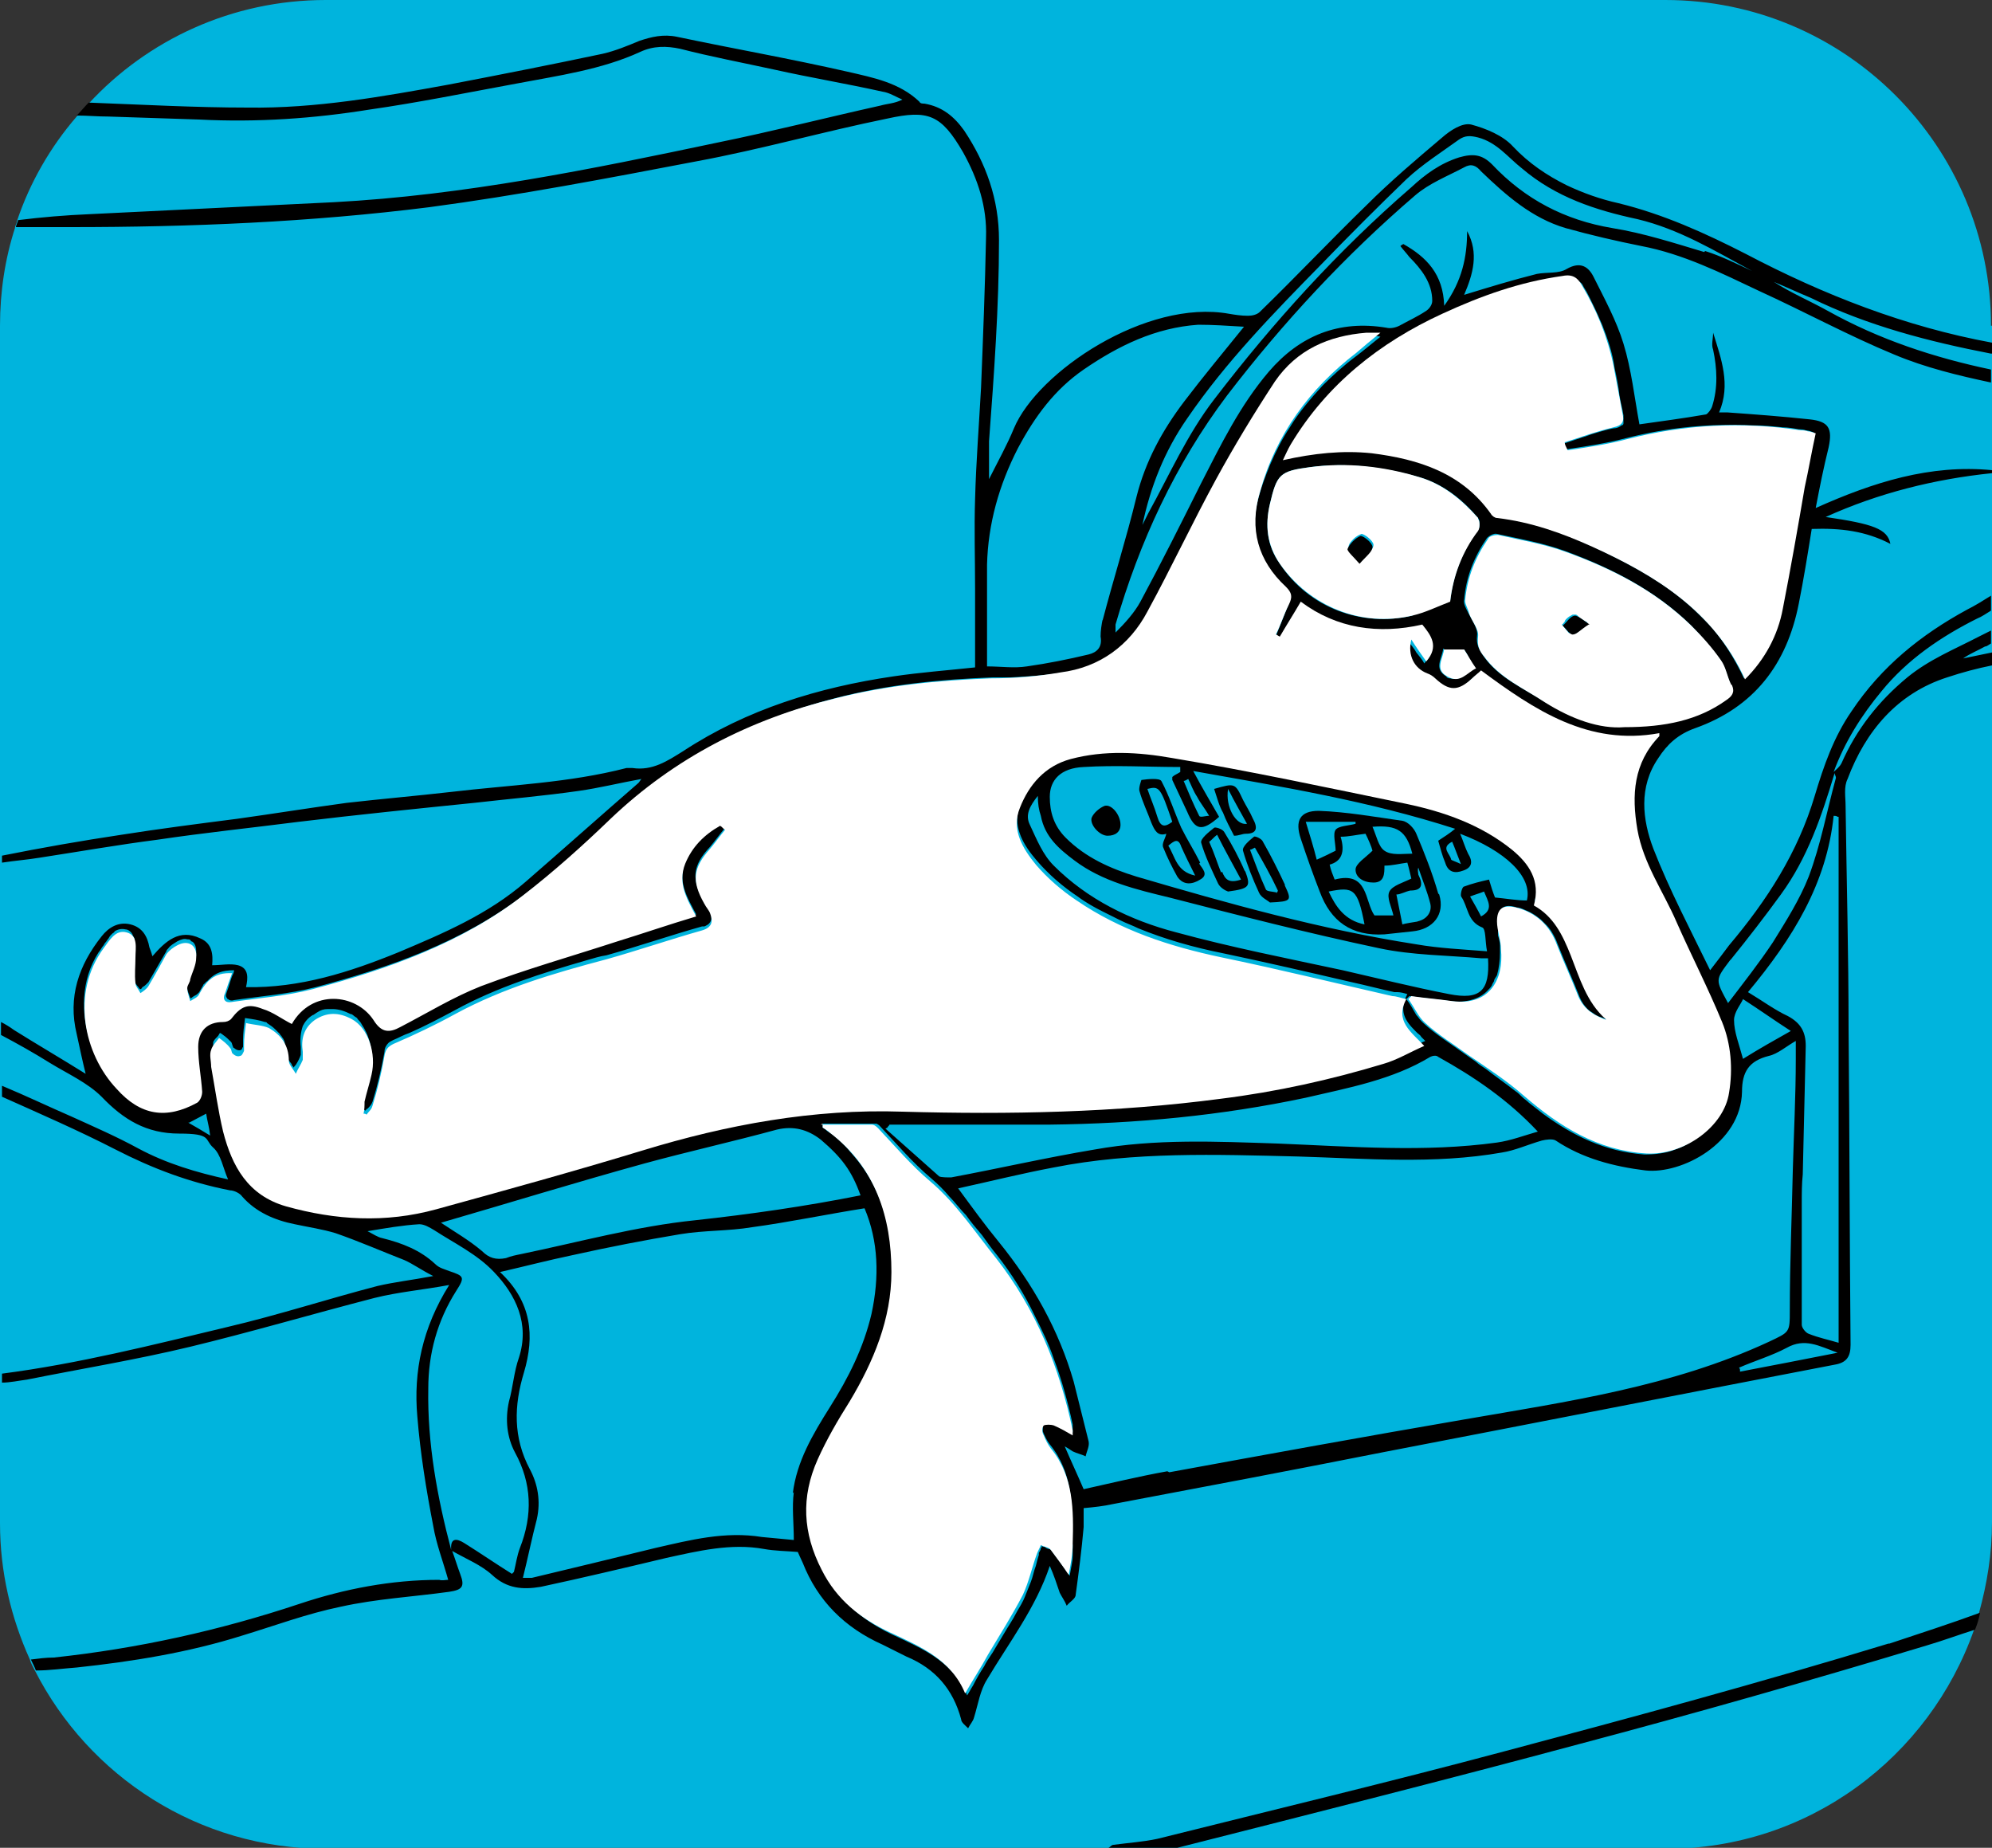 <?xml version="1.0" encoding="UTF-8"?>
<svg id="Capa_1" xmlns="http://www.w3.org/2000/svg" version="1.1" viewBox="0 0 200 185.5">
  <rect x="0" y="0" width="200" height="185.5" fill="#333333" stroke="none"/>
  <!-- Generator: Adobe Illustrator 29.3.1, SVG Export Plug-In . SVG Version: 2.1.0 Build 151)  -->
  <defs>
    <style>
      .st0 {
        fill: #00b4dd;
      }

      .st1 {
        fill: #fff;
      }
    </style>
  </defs>
  <path class="st0" d="M200,32.7v120.1c0,3.2-.5,6.2-1.3,9.1-.2.6-.3,1.1-.5,1.7-4.5,12.8-16.6,22-30.9,22H32.7c-12.8,0-23.8-7.3-29.2-17.9-.2-.4-.4-.7-.5-1.1-1.9-4.2-3-8.8-3-13.7V32.7c0-3.4.5-6.7,1.5-9.8,0-.2.2-.5.2-.7,1.3-3.9,3.4-7.5,6-10.5.4-.4.8-.9,1.2-1.3C14.8,4,23.3,0,32.7,0h134.5c18.1,0,32.7,14.7,32.7,32.7Z"/>
  <g>
    <path d="M189.6,165c-12.8,3.9-25.7,7.4-38.5,10.8-11.6,3.1-23.3,5.9-34.9,8.8-1.4.3-2.9.4-4.4.6-.2,0-.3.2-.5.3h6.9c13.4-3.4,26.9-6.8,40.3-10.4,11.7-3.1,23.3-6.4,34.9-9.9,1.7-.5,3.3-1.1,4.9-1.6.2-.5.4-1.1.5-1.7-3,1.1-6.1,2.1-9.1,3.1ZM200,35.5v-1.1c-8.7-1.6-16.9-4.8-24.7-8.9-4.1-2.1-8.3-4-12.8-5.1-1.8-.4-3.5-1-5.2-1.8-2-1-3.8-2.2-5.4-3.9-1-1.1-2.7-1.8-4.2-2.2-.9-.2-2.1.6-2.9,1.3-2.6,2.2-5.2,4.4-7.6,6.8-3.6,3.5-7.1,7.2-10.7,10.7-.3.3-.8.4-1.2.4-.7,0-1.3-.1-1.9-.2-8.3-1.5-19.2,5.8-21.6,11.5-.7,1.7-1.6,3.3-2.5,5.1,0-1.4,0-2.6,0-3.8.5-6.7,1-13.5,1-20.2,0-4.1-1.3-7.7-3.5-11-1-1.4-2.2-2.4-4-2.7-.2,0-.4,0-.5-.2-2-1.9-4.6-2.4-7.2-3-5.7-1.3-11.4-2.3-17.1-3.5-1.4-.3-2.6,0-3.8.4-1.2.5-2.4,1-3.7,1.3-5.2,1.1-10.3,2.1-15.5,3.1-6.6,1.2-13.3,2.4-20.1,2.3-5.3,0-10.7-.3-16-.5-.4.4-.8.9-1.2,1.3,1.1,0,2.1.1,3.2.1,3,.1,6.1.2,9.1.3,5.8.3,11.5-.1,17.1-1,4.9-.7,9.8-1.7,14.7-2.6,4.2-.8,8.6-1.4,12.5-3.2,1.3-.6,2.6-.6,4-.3,3.1.8,6.3,1.4,9.5,2.1,3.6.8,7.2,1.4,10.8,2.2.7.1,1.3.5,2,.8-.8.4-1.5.4-2.2.6-5.4,1.2-10.9,2.6-16.3,3.7-12.8,2.7-25.5,5.3-38.6,6-8.2.4-16.4.8-24.5,1.2-2.4.1-4.8.3-7.2.6,0,.2-.2.5-.2.7,1.8,0,3.7,0,5.5,0,12,0,24.1-.5,36-2,9-1.2,17.9-2.9,26.8-4.6,6.5-1.2,12.8-3,19.2-4.3,4.1-.9,5.4-.4,7.6,3.4,1.5,2.7,2.4,5.5,2.3,8.5-.1,5-.3,10.1-.5,15.1-.2,3.7-.5,7.4-.6,11.2-.1,3,0,6,0,9,0,2.6,0,5.3,0,7.9-2.8.3-5.5.5-8.2.9-7.5,1.1-14.7,3.3-21.1,7.5-1.6,1-3.1,2-5.1,1.7-.2,0-.4,0-.6,0-5.8,1.5-11.7,1.7-17.6,2.4-3.5.4-7,.7-10.5,1.1-3.7.5-7.4,1.1-11,1.6-3.9.5-7.8,1-11.6,1.6-4,.6-8,1.3-12,2.1v.7c1.3-.2,2.6-.3,3.8-.5,3.9-.6,7.9-1.3,11.8-1.8,4.7-.7,9.5-1.2,14.2-1.8,5.8-.7,11.7-1.3,17.6-1.9,3.5-.4,7-.7,10.5-1.2,2.1-.3,4.1-.8,6.3-1.2-.1.1-.2.3-.3.4-3.8,3.3-7.5,6.6-11.3,9.9-3.8,3.3-8.3,5.2-12.8,7.1-4.9,2-9.9,3.6-15.3,3.5.2-.9.3-1.9-.8-2.2-.8-.2-1.7,0-2.6,0,.1-1.1,0-2.2-1.2-2.7-2.1-1-3.5.3-4.8,1.8-.1-.4-.2-.6-.3-.9-.2-1.1-.7-2-1.9-2.3-1.2-.3-2.2.3-2.9,1.2-2.3,2.9-3.4,6.1-2.5,9.8.3,1.4.6,2.8.9,4-2.4-1.5-4.8-2.9-7.2-4.4-.4-.3-.9-.6-1.3-.8v1.3c1.7.9,3.3,1.8,4.9,2.8,1.8,1.1,3.8,2,5.2,3.4,2.2,2.3,4.5,3.7,7.8,3.7s2.5.6,3.4,1.4c.8.7,1,2.1,1.5,3.2-3.2-.7-6.2-1.6-9-3.1-2.2-1.2-4.5-2.2-6.7-3.2-2.3-1-4.6-2.1-7-3.1v1.1c3.8,1.7,7.7,3.4,11.4,5.3,3.7,1.9,7.4,3.3,11.5,4.1.4,0,1,.3,1.2.6,1.4,1.6,3.3,2.4,5.3,2.8,1.4.3,2.8.5,4.1.9,2.3.8,4.6,1.8,6.9,2.7.9.4,1.7,1,2.9,1.6-2.1.4-3.9.6-5.6,1-5,1.3-9.9,2.9-15,4.1-7.5,1.8-15,3.7-22.7,4.7v.9c.8,0,1.7-.2,2.5-.3,5.5-1.1,11-2,16.4-3.3,6.2-1.5,12.3-3.3,18.5-4.9,2.4-.6,4.8-.8,7.5-1.3-2.7,4.3-3.6,8.7-3.2,13.2.3,3.7.9,7.4,1.6,11,.3,1.8,1,3.6,1.5,5.4-.3,0-.6.1-.9,0-4.8,0-9.5.9-14,2.4-8.1,2.7-16.3,4.5-24.7,5.4-.8,0-1.5.1-2.3.2.2.4.4.8.5,1.1,1.4,0,2.7-.2,4.1-.3,5.6-.6,11.2-1.5,16.6-3.2,3.3-1,6.5-2.2,9.9-2.9,3.6-.8,7.3-1,10.9-1.5,1.3-.2,1.6-.5,1.1-1.8-.3-.8-.5-1.5-.8-2.3,1.4.8,2.9,1.4,4,2.4,1.5,1.4,3.1,1.5,4.9,1.2,4.2-.9,8.4-1.9,12.6-2.9,3.2-.7,6.5-1.5,9.8-.9,1.1.2,2.2.2,3.4.3.1.2.3.7.5,1.1,1.5,3.8,4.2,6.5,8,8.2.8.4,1.6.8,2.4,1.2,2.9,1.2,4.7,3.3,5.5,6.3,0,.3.4.6.7.9.2-.4.5-.7.6-1.1.4-1.3.6-2.7,1.3-3.8,2.2-3.7,4.9-7.2,6.3-11.4.4.9.7,1.8,1,2.7.2.4.5.8.7,1.3.3-.4.9-.7.9-1.1.3-2.2.6-4.5.8-6.8,0-.6,0-1.3,0-1.9,1.1-.1,2-.2,2.9-.4,9-1.7,18-3.4,27.1-5.2,15.1-2.9,30.3-5.9,45.4-8.8,1.2-.2,1.6-.8,1.6-2-.1-10.6-.1-21.2-.2-31.7,0-7.5-.2-14.9-.3-22.4,0-.9-.2-1.9.2-2.7,1.8-4.8,5-8.6,10-10.2,1.5-.5,3-.9,4.5-1.2v-1.3c-1,.2-1.9.4-2.9.6.7-.5,1.5-.8,2.2-1.2.2,0,.4-.2.6-.3v-1.3c-.4.2-.8.4-1.2.6-2.5,1.3-5,2.3-7.2,4.1-2.9,2.4-5.1,5.2-6.6,8.6-.2.4-.5.6-.8.9,1.1-3,2.8-5.7,4.8-8.1,2.6-3.2,6-5.5,9.6-7.3.5-.2.9-.5,1.4-.8v-1.5c-.8.5-1.6,1-2.4,1.4-4.6,2.5-8.6,5.7-11.6,10.2-1.8,2.6-2.8,5.5-3.7,8.5-1.7,5.7-4.8,10.5-8.6,15-.6.8-1.2,1.6-1.9,2.5-2-4.1-4.1-8.1-5.7-12.2-1.1-2.9-1.5-6.2.5-9.1.9-1.4,2-2.4,3.7-3,5.9-2.1,9.2-6.4,10.4-12.5.5-2.5.9-5,1.3-7.5,2.9-.1,5.4.2,7.9,1.5-.3-1.5-1.7-2-6.5-2.7,5.3-2.4,10.9-3.8,16.7-4.4v-.3c-6.2-.6-11.9,1.2-17.7,3.8.4-2.1.8-4.1,1.3-6.1.4-1.9,0-2.6-1.9-2.8-2.8-.3-5.5-.5-8.3-.7-.2,0-.4,0-.8,0,1.2-2.8.2-5.4-.6-8,0,.6-.2,1.2,0,1.7.4,1.9.5,3.8-.1,5.7-.1.3-.4.7-.6.8-2.3.4-4.6.7-6.7,1-.5-2.7-.8-5.5-1.6-8.1-.7-2.3-1.9-4.5-3-6.7-.5-1-1.3-1.6-2.7-.8-.8.5-2,.3-3,.5-2.4.6-4.7,1.3-7.3,2.1.9-2.1,1.5-4.2.3-6.4,0,2.6-.5,5-2.3,7.5-.1-3.2-1.8-4.9-4.1-6.2,0,0-.2.1-.3.2.3.4.6.7.9,1.1,1.2,1.2,2.3,2.6,2.3,4.4,0,.4-.3.8-.6,1-.9.6-1.8,1-2.7,1.5-.4.2-.9.3-1.3.2-4.8-.8-8.7.8-11.8,4.4-2.9,3.4-4.8,7.3-6.8,11.2-2,4-4,8-6.1,11.9-.6,1.1-1.5,2.1-2.5,3.1,0-.3,0-.5,0-.8,2.4-8.3,6-16.1,11.2-23,5.6-7.3,11.9-14.1,18.9-20.1,1.4-1.2,3.2-1.9,4.9-2.8.7-.4,1.2-.2,1.7.4,2.5,2.4,5.1,4.7,8.5,5.7,2.5.7,5.1,1.3,7.6,1.8,4.2.8,8,2.7,11.8,4.5,4.6,2.1,9,4.5,13.6,6.4,3.1,1.3,6.4,2.1,9.7,2.8v-1.3c-5.7-1.2-11.2-3-16.4-5.9-1.8-1-3.7-1.8-5.4-2.9,1.2.5,2.5,1.1,3.7,1.6,5.7,2.8,11.9,4.4,18.1,5.6ZM19,112.7l1.7-.9c.1.7.3,1.3.4,2.2-.8-.5-1.5-.9-2.2-1.3ZM51.4,158c-1.6-1-3.2-2.1-4.8-3.1-.8-.5-1.4-.5-1.3.7-1.4-5.3-2.4-10.7-2.3-16.2,0-3.5.9-6.8,2.8-9.8.9-1.4.8-1.5-.7-2-.5-.2-1-.3-1.4-.7-1.5-1.4-3.3-2.1-5.3-2.6-.5-.1-.9-.4-1.5-.7,1.8-.3,3.5-.6,5.2-.7.5,0,1,.3,1.5.6,2,1.3,4.3,2.4,6,4.2,2.2,2.3,3.6,5.2,2.5,8.6-.5,1.4-.6,3-1,4.4-.4,1.8-.2,3.6.6,5.1,1.7,3.1,1.8,6.3.5,9.6-.3.8-.4,1.6-.6,2.4ZM44.1,122.8c6.9-2,13.7-4.1,20.6-6,4.4-1.2,8.9-2.2,13.3-3.4,1.7-.4,3.1,0,4.4,1,2.1,1.8,3.1,3.1,4,5.6-5.5,1.1-11.1,1.9-16.6,2.5-5.9.6-11.7,2.2-17.5,3.4-.5.1-1,.2-1.5.4-1,.2-1.7,0-2.4-.7-1.3-1.1-2.7-1.9-4.2-2.9ZM79.7,149.8c-.2,1.5,0,3.1,0,4.8-1-.1-2.1-.2-3.2-.3-3.7-.6-7.2.3-10.7,1.1-4.1,1-8.2,2-12.4,3-.3,0-.5,0-.9,0,.5-2,.9-4,1.4-5.9.4-1.8.1-3.5-.7-5-1.7-3.2-1.6-6.4-.6-9.7,1.1-3.7.8-7.1-2.4-10.1,2.6-.6,4.9-1.2,7.3-1.7,3.6-.8,7.2-1.5,10.8-2.1,2.4-.4,4.8-.3,7.2-.7,3.7-.5,7.5-1.3,11.3-1.9,1.4,3.3,1.5,6.9.7,10.6-.8,3.4-2.3,6.4-4.2,9.4-1.7,2.7-3.3,5.4-3.7,8.6ZM107.7,155.1h0c0,.4,0,.8,0,1.1,0,.6-.2,1.3-.3,2-.6-.9-1.2-1.7-1.8-2.5h0c0-.1-.2-.2-.3-.2-.1,0-.3-.1-.4-.2,0,0-.2,0-.3-.1,0,0,0,.2-.1.2,0,.2-.1.3-.2.5,0,0,0,.2,0,.2-.1.3-.2.7-.3,1.1-.2.5-.3,1.1-.5,1.6-.2.5-.4,1-.6,1.5s-.5,1-.8,1.5c-.4.8-.9,1.5-1.3,2.2h0c-.3.5-.6,1-.9,1.5-.1.2-.3.5-.5.8-.2.3-.4.6-.6,1-.4.6-.8,1.3-1.1,1.9-.2.3-.4.7-.6,1-1.4-3.4-4.5-4.7-7.5-6.1-1.9-.9-3.5-2-4.8-3.4-.7-.7-1.3-1.5-1.8-2.4,0-.2-.2-.4-.3-.5-1.9-3.7-2.1-7.4-.4-11.1.5-1,1-2,1.5-3,.5-1,1.1-1.9,1.7-2.9,1-1.8,2-3.6,2.7-5.4h0c.2-.5.4-1.1.5-1.6,0-.3.2-.6.2-.8.2-.8.4-1.6.5-2.5.1-.9.2-1.8.2-2.7,0-1,0-2-.2-3-.4-3.3-1.5-6.3-3.8-8.9-.2-.2-.4-.5-.7-.8-.5-.5-1-1-1.6-1.4,0,0-.2-.1-.3-.2-.1-.1-.2-.2-.4-.3h0c0-.1,0-.3,0-.4,1.7,0,3.4,0,5.1,0,0,0,.2,0,.3,0,0,0,.2.1.3.2,0,0,0,0,0,0,0,0,0,0,0,0,1.7,1.8,3.3,3.7,5.2,5.3.7.6,1.3,1.2,1.8,1.8.6.6,1.1,1.3,1.7,1.9.5.7,1,1.3,1.6,2,.5.7,1,1.4,1.5,2,1.5,1.9,2.8,4,3.8,6.1.7,1.4,1.4,2.8,1.9,4.3,0,0,0,0,0,0,.8,2.1,1.4,4.3,1.9,6.6,0,0,0,.2,0,.3h0c0,.1,0,.2,0,.4,0,0,0,0,0,.1-.2,0-.3-.2-.5-.3-.3-.1-.5-.3-.8-.4-.2-.1-.4-.2-.6-.3-.3-.1-.8-.2-1,0,0,0,0,.1-.1.2,0,.2,0,.5,0,.7,0,0,0,0,0,0,.2.5.4.9.7,1.3,2.3,2.8,2.3,6.2,2.2,9.6ZM89.1,113.2c0-.1.2-.2.2-.3,5.4,0,10.7,0,16.1,0,8.7-.1,17.2-.9,25.7-2.7,4.3-1,8.7-1.8,12.5-4.1.2-.1.6-.2.8,0,3.6,2,7,4.3,10,7.5-1.4.4-2.7.9-4.1,1.1-7.3,1-14.6.4-22,.1-6.1-.2-12.3-.5-18.4.6-4.8.8-9.6,1.9-14.4,2.8-.4,0-1,0-1.2-.1-1.8-1.6-3.6-3.2-5.4-4.8ZM117.2,147.7c-2.8.5-5.7,1.2-8.4,1.8-.6-1.4-1.3-2.9-1.9-4.3.2.1.5.3.8.5.4.2.9.3,1.3.5.1-.5.4-1,.3-1.5-.5-2-1-4-1.5-6-1.5-5.2-4.1-9.8-7.5-14-1.4-1.7-2.7-3.5-4.1-5.4,3.2-.7,6.4-1.5,9.6-2.1,8.1-1.6,16.3-1.3,24.5-1.1,6.8.2,13.7.8,20.5-.4,1.3-.2,2.6-.8,4-1.2.4-.1,1.1-.2,1.4,0,2.7,1.8,5.8,2.6,9,3,3.6.4,9.6-2.7,9.7-7.9,0-2,.7-3.1,2.7-3.6.9-.2,1.8-1,2.7-1.5,0,.6,0,1.2,0,1.8,0,3.7-.2,7.5-.3,11.2-.1,4.7-.3,9.3-.3,14,0,2.3,0,2.2-2.1,3.2-9.7,4.5-20.2,6-30.6,7.8-9.9,1.7-19.8,3.5-29.6,5.3ZM174.1,102.4c0-.8.7-1.6.9-2.1,1.7,1.1,3.1,2.1,4.8,3.2-1.6.9-3.2,1.8-4.8,2.8-.4-1.5-.9-2.7-.9-3.9ZM174.7,137.6c0-.1,0-.2-.1-.3,1.6-.7,3.3-1.2,4.8-2,1.8-1,3.2-.2,5.1.5-3.5.7-6.7,1.3-9.8,1.9ZM184.6,82v52.8c-1-.3-2-.5-3-.9-.3-.1-.7-.6-.7-.9,0-4.1,0-8.2,0-12.2,0-1,0-2,.1-2.9.1-4.3.2-8.6.3-12.9,0-1.4-.5-2.3-1.8-3-1.3-.6-2.5-1.5-4-2.4,4.5-5.4,7.9-10.9,8.6-17.7.1,0,.3,0,.4.1ZM173.8,96.3c1.7-2.1,3.4-4.3,5-6.5,2.7-3.7,4.1-7.9,5.4-12.2t0,0h0c0,.2.2.4.1.6-.9,3.3-1.5,6.6-2.7,9.8-.9,2.3-2.3,4.5-3.6,6.6-1.4,2.1-2.9,4-4.5,6.1-1.3-2.4-1.3-2.3.2-4.3ZM173.2,70.2c-2.9,2-6.1,2.6-10.2,2.7-2.5.2-5.3-.9-8-2.5-2.2-1.4-4.6-2.4-6.1-4.6-.4-.6-.7-1.1-.6-2,.1-.7-.5-1.5-.9-2.3-.2-.4-.5-.9-.4-1.3.2-2.3,1-4.3,2.3-6.2.2-.2.7-.5,1-.4,2.3.5,4.6.9,6.8,1.7,4.6,1.7,9,3.9,12.6,7.4,1.1,1.1,2.1,2.3,3,3.5.5.7.7,1.6,1,2.4.3.7,0,1.1-.6,1.5ZM141.8,61.8c-5.1,1.2-10.4-.8-13.3-5.2-1.3-1.8-1.5-3.8-1-6,.7-3,1-3.3,4-3.7,3.8-.5,7.4,0,11,1,2.4.7,4.3,2.2,5.9,4.1.2.2.2,1,0,1.2-1.6,2.1-2.5,4.6-2.8,7.1-1.3.5-2.5,1.1-3.8,1.4ZM145,65.2h2c.2.3.4.6.5.9.2.3.4.7.6,1h0c0,0-.2,0-.3.1-.2.1-.4.2-.5.4-.5.4-1,.7-1.7.5-.1,0-.3,0-.4-.2-1.3-.8-.4-1.8-.3-2.8ZM140.5,34.2s0,0,0,0c1.4-.9,2.9-1.7,4.5-2.4,2.4-1.1,4.9-2.1,7.4-2.8h0c1.5-.4,3.1-.8,4.7-1,0,0,.1,0,.2,0,.3,0,.6,0,.8,0,.1,0,.2,0,.3.2,0,0,.1,0,.2.1.2.1.3.3.4.5.4.6.7,1.3,1,1.9.3.6.6,1.3.9,2,.5,1.3,1,2.7,1.2,4.2.2.9.4,1.9.5,2.8.1.7.3,1.3.4,2,0,.4,0,.6,0,.8,0,0,0,.2-.2.2-.1.1-.4.3-.8.3-.6.1-1.2.3-1.9.5-.4.1-.8.3-1.2.4-.6.2-1.2.4-1.8.6,0,0,0,.1,0,.1,0,.2.1.3.2.5,2-.3,4-.6,5.9-1.1,4.3-1.1,8.5-1.5,12.8-1.3,1,0,2,.1,3,.2.5,0,1.1.1,1.6.2.2,0,.5,0,.7.1.2,0,.5.1.8.2-.4,1.8-.7,3.6-1.1,5.4-.8,4-1.4,8.1-2.2,12.2-.1.7-.3,1.4-.5,2-.7,1.9-1.8,3.6-3.2,5.1-1-2.1-2.2-4-3.6-5.5-.3-.3-.6-.6-.9-.9-3-3-6.8-5-10.8-6.9-.8-.3-1.5-.7-2.3-1-.8-.3-1.6-.6-2.3-.8-.8-.2-1.6-.5-2.4-.7s-1.6-.3-2.5-.4c-.2,0-.5-.2-.6-.4-2.2-3.1-5.2-4.7-8.5-5.5-1.1-.3-2.3-.5-3.5-.6-.8,0-1.7-.1-2.5-.1-2.1,0-4.1.3-6.3.8.2-.5.4-.9.6-1.2,0-.1.1-.2.2-.3,0-.1.2-.3.3-.4.4-.6.7-1.2,1.2-1.7,0,0,0,0,0,0,.5-.7,1-1.4,1.6-2,1.1-1.3,2.3-2.5,3.6-3.5.6-.5,1.3-1.1,2-1.5.7-.5,1.4-1,2.1-1.4ZM115.3,61.7c2.4-4.4,4.5-8.9,6.9-13.3.9-1.7,1.8-3.3,2.8-5,1-1.6,2-3.2,3.1-4.8.4-.6.8-1.1,1.3-1.6,1.7-1.8,4-2.8,6.5-3.1.5,0,.9-.1,1.4-.2,0,0,0,0,.1,0,.3,0,.7,0,1.2.1-1,.8-1.7,1.4-2.5,2-1.2.9-2.3,1.9-3.3,2.9-1.2,1.3-2.4,2.7-3.3,4.2-.8,1.2-1.4,2.4-2,3.8-.4,1-.8,2-1.1,3.1-.5,1.8-.6,3.5-.2,5.1.4,1.6,1.3,3.1,2.7,4.4.6.6.7,1,.3,1.8-.2.5-.4,1-.6,1.5-.2.5-.4,1-.6,1.5.1,0,.3.2.4.2.7-1.2,1.4-2.3,2.1-3.5.6.5,1.3.9,1.9,1.2.4.2.9.4,1.4.6.2,0,.4.2.6.2,0,0,.2,0,.3,0,2.2.7,4.5.7,7,.3.3,0,.7-.1,1-.2.1.1.2.2.3.4,0,0,.2.2.2.3,0,0,.1.1.1.2,0,.1.2.3.2.4.2.5.3,1,0,1.6,0,.1-.1.3-.2.4s-.2.3-.3.4c-.2-.4-.5-.7-.8-1.1-.2-.4-.5-.7-.8-1.1-.3,1.1,0,2.1.6,2.8.3.3.6.5,1,.7.1,0,.2,0,.3.1.2,0,.4.2.5.4,1.4,1.3,2.3,1.3,3.7,0,.3-.3.6-.5.9-.8,2.4,1.8,4.8,3.5,7.4,4.7.8.4,1.7.8,2.5,1,.6.2,1.3.4,2,.5,1.9.4,3.9.4,6,0,0,0,0,.1,0,.2,0,0,0,.1,0,.2-2.6,2.7-2.8,6-2.2,9.4.1.6.3,1.2.5,1.8.1.4.3.8.4,1.2.5,1.3,1.2,2.6,1.9,3.9.4.8.8,1.5,1.1,2.2,1.5,3.4,3.2,6.7,4.6,10.1.9,2.2,1.1,4.7.7,7.1-.1.8-.5,1.6-.9,2.3-.2.4-.5.7-.8,1-.3.3-.6.6-1,.9-.2.1-.4.3-.6.4-.6.4-1.2.7-1.8.9-1,.4-2.1.5-3.1.5-4-.3-7.2-1.9-10.2-4.1-.5-.4-.9-.7-1.4-1.1-.2-.2-.5-.4-.7-.6-.2-.2-.4-.4-.7-.6-.9-.7-1.9-1.4-2.8-2.1-.4-.3-.8-.5-1.1-.8-.3-.2-.7-.5-1-.7-1.5-1.1-3-2-4.3-3.2,0,0-.2-.2-.2-.2-.2-.2-.3-.4-.5-.6-.3-.5-.6-1.1-1-1.6,0,0,.2-.2.3-.3,1.4.2,2.7.3,4.1.5,1.6.2,2.9-.2,3.7-1,.2-.2.4-.4.5-.6,0-.1.1-.2.2-.4,0-.2.2-.4.3-.6.2-.7.3-1.5.3-2.3,0-.1,0-.3,0-.4,0,0,0-.2,0-.3,0,0,0,0,0,0,0-.3-.1-.7-.2-1,0-.1,0-.2,0-.4,0-.2,0-.4,0-.7,0-.1,0-.3,0-.4,0-.7.2-1.1.5-1.3.3-.2.8-.2,1.4,0,.2,0,.5.1.7.2.5.2.9.4,1.3.7s.4.3.5.4c.2.2.3.3.5.5.3.3.6.8.8,1.2.1.2.2.4.3.7.7,1.8,1.5,3.5,2.2,5.3.2.5.5.9.8,1.2.1.1.2.2.4.3.3.2.5.4.9.5.3.1.7.3,1,.4-.1-.3-.2-.5-.3-.6-.1-.1-.2-.2-.3-.3-.8-.8-1.3-1.7-1.8-2.7-.5-1.1-.9-2.3-1.4-3.4,0-.2-.2-.5-.3-.8-.3-.7-.6-1.5-1.1-2.1-.1-.2-.3-.4-.5-.6,0,0-.2-.2-.3-.3,0,0-.2-.2-.3-.3-.2-.1-.3-.3-.5-.4-.2-.2-.5-.4-.8-.5,0-.2.1-.5.2-.7.1-1,0-2-.5-2.8,0-.2-.2-.3-.3-.5-.2-.3-.4-.5-.6-.7-.3-.3-.6-.6-1-.9-.4-.3-.8-.6-1.2-.9-.6-.4-1.2-.8-1.9-1.1-2.3-1.3-4.9-2.1-7.5-2.6-2-.4-3.9-.8-5.9-1.2-5.9-1.2-11.8-2.4-17.7-3.4-3.4-.6-6.8-.8-10.2.1-2.2.6-3.8,2.2-4.7,4.1-.1.3-.3.6-.4.8,0,.1-.1.3-.1.4-.6,2,.5,3.8,1.8,5.3,1.2,1.4,2.6,2.6,4.1,3.6.8.6,1.7,1.1,2.5,1.5.6.3,1.2.6,1.8.9.6.3,1.2.5,1.8.8,2.7,1.1,5.5,1.9,8.5,2.5,4.3.9,8.6,1.9,12.9,2.9,1.4.3,2.9.7,4.3,1,.1,0,.2,0,.3,0,.3,0,.7.1,1,.2-.9,1.7-.2,2.7.8,3.7,0,0,.1.1.2.2.1.1.3.2.4.4,0,0,.1.1.2.2,0,0,.1.1.2.2h0c-.5.2-1,.5-1.5.7-.8.4-1.7.8-2.5,1-5.3,1.6-10.7,2.8-16.3,3.5-10.6,1.4-21.3,1.6-32,1.3-4.8-.1-9.5.2-14.2,1-4,.7-8,1.7-11.9,2.9-2.6.8-5.2,1.6-7.7,2.3-4.3,1.2-8.6,2.4-13,3.6-5,1.4-10.1,1.1-15.1-.3-2.8-.8-4.5-2.6-5.5-5-.3-.8-.6-1.6-.8-2.5-.1-.5-.2-1.1-.4-1.6-.3-1.6-.5-3.3-.8-4.9,0-.1,0-.2,0-.3,0-.2,0-.4,0-.5,0-.1,0-.2,0-.3,0-.2,0-.3,0-.5,0,0,0-.1,0-.2,0-.2.2-.4.4-.6,0,0,.2-.2.2-.3,0,0,0,0,.1-.1h0c0,0,.2.1.3.2.3.2.6.5.8.7.1.1.1.3.2.5,0,0,0,.1.1.1.2.2.5.3.7.2,0,0,0,0,0,0,0,0,0,0,.1-.1,0,0,0,0,0,0,0,0,0-.1.1-.2h0c0,0,0-.1,0-.2,0,0,0,0,0,0,0-.2,0-.3,0-.5,0-.7.1-1.4.2-2.2.7.1,1.4.2,2,.4,0,0,.2,0,.2.1.3.2.6.4.8.6.1.1.2.2.3.3,0,0,.1.1.2.2,0,.1.2.2.2.3.2.2.3.5.3.7.1.3.2.7.2,1.1,0,.2.1.4.3.7,0,0,.2.2.2.3,0,.1.2.2.2.3,0,0,0,0,0,0,0-.1.1-.2.2-.3.2-.3.4-.7.5-1,0-.2,0-.6,0-.8-.1-.8,0-1.5.2-2.1.2-.4.5-.8,1-1.1.1,0,.3-.2.5-.3,0,0,0,0,0,0,.3-.2.6-.3,1-.3h0c.2,0,.3,0,.5,0,.6,0,1.2.2,1.8.5.2,0,.3.2.5.3,0,0,.2.1.2.2.1.1.3.3.4.5.1.2.2.3.3.5,0,0,0,0,0,0,.5.9.8,2.1.7,3.2,0,.3,0,.7-.1,1-.2.9-.5,1.8-.7,2.7,0,.4,0,.8-.1,1.2.1,0,.2,0,.3.1h0c0,0,.1-.2.2-.2.2-.2.4-.4.5-.7.5-1.6.9-3.3,1.2-5,0-.4.2-.7.4-.9.1-.1.3-.2.5-.3.5-.2,1-.5,1.6-.7,1.6-.7,3.1-1.5,4.6-2.3,4.2-2.3,8.7-3.7,13.2-5,.7-.2,1.3-.4,2-.5,3.2-.9,6.4-2,9.6-2.9,0,0,.2,0,.2,0,.1,0,.2-.1.4-.2,0,0,0,0,.1-.1.3-.3.3-.8,0-1.3-.1-.3-.3-.6-.5-.9,0,0,0,0,0,0-1.3-2.2-1.2-3.6.6-5.5.5-.6,1-1.3,1.5-1.9-.2-.1-.3-.3-.5-.4-1.6.9-2.8,2.1-3.5,3.8-.8,2,.2,3.6,1.1,5.3h0c-1.3.4-2.7.8-4,1.3-1.3.4-2.6.8-4,1.2-4.6,1.5-9.2,2.8-13.7,4.5-2.8,1.1-5.4,2.7-8.1,4.1-.1,0-.2.1-.3.2-.7.3-1.3.3-1.8-.2-.1,0-.2-.2-.4-.4,0,0-.1-.2-.2-.3-.1-.2-.2-.3-.4-.5-.1-.2-.3-.3-.4-.4,0,0-.1-.1-.2-.2-.2-.2-.5-.4-.8-.5h0c-1.2-.6-2.7-.8-4-.2-.4.2-.8.4-1.2.7-.1.1-.2.2-.4.4-.3.3-.6.7-.8,1.1-1-.5-1.9-1.2-3-1.5-1.5-.6-2.2-.2-3.2,1,0,0-.2.2-.3.2-.1,0-.3,0-.4,0-.3,0-.6,0-.8.1-.3,0-.6.2-.9.4-.5.4-.9,1.1-.8,2,0,1.5.3,3,.4,4.5,0,.4-.2.9-.5,1.1-2.9,1.6-5.3,1.3-7.6-.8-.2-.2-.4-.4-.5-.6-.5-.5-.9-1.1-1.3-1.7-.2-.3-.4-.6-.5-1-.2-.5-.5-1-.7-1.6-1-2.9-1-6.3.8-9.1.2-.2.3-.5.5-.7,0,0,.1-.2.2-.3.1-.1.2-.3.3-.4,0,0,.1-.2.2-.3,0,0,.2-.2.2-.2,0,0,.2-.1.2-.2.3-.2.7-.3,1.1-.2.3,0,.6.3.7.5,0,.1.1.2.2.4,0,0,0,.2,0,.2,0,.3,0,.6,0,.9v.5c0,.5,0,1.1,0,1.6,0,.3,0,.6,0,1,0,.2.2.5.4.7,0,0,.1.2.2.2h0c0,0,.1,0,.2-.2.2-.1.3-.2.4-.3,0,0,.1-.1.2-.2.6-1,1.2-2.1,1.8-3.1,0-.1.1-.2.2-.3.2-.3.6-.5.9-.7.4-.2.7-.3,1-.2.2,0,.3,0,.4.2,0,0,.1,0,.2.1.2.2.3.5.3.9s0,.1,0,.2c0,.6-.2,1.1-.4,1.7,0,.2-.1.4-.2.6,0,.2-.2.4-.3.7,0,0,0,0,0,.1s0,0,0,.1c0,.1,0,.2,0,.3,0,.3.2.6.3,1h0s0,0,.1,0c.2-.2.5-.3.6-.4,0,0,.1-.1.2-.2.1-.2.3-.5.4-.7,0,0,0-.1.2-.2,0,0,0-.1.2-.2,0,0,.1-.1.2-.2.6-.6,1.3-.9,2.5-.9h0c0,.2-.1.4-.2.6-.2.5-.3,1-.5,1.5-.1.3-.2.5,0,.7,0,0,0,.1.1.1.1.1.3.2.6.1,2.7-.4,5.5-.6,8.2-1.3,7.5-2,14.9-4.6,21.1-9.4.8-.6,1.5-1.2,2.3-1.8,2.2-1.9,4.4-3.8,6.5-5.8.8-.8,1.6-1.5,2.5-2.2,5.9-4.8,12.6-8,20.1-9.9,5.1-1.3,10.3-1.8,15.5-2,.6,0,1.2,0,1.8,0,1.8-.1,3.6-.2,5.3-.5,1.7-.2,3.2-.8,4.6-1.6,1.7-1.1,3.1-2.6,4.2-4.5ZM119.2,81.5c.8,1.9,1.5,2,3.2.5-.8-1.4-1.7-2.9-2.6-4.6,9,1.6,17.6,3,26.3,5.8-.6.5-1.1.8-1.7,1.2.2.7.4,1.5.7,2.2.3,1,1,1.1,1.8.8.9-.3,1-.9.5-1.7-.3-.6-.5-1.3-.8-2,4.5,1.7,7.3,4.3,6.7,6.7-1,0-2.1-.2-3.2-.3-.2-.5-.4-1.1-.6-1.8-.9.2-1.7.4-2.5.7-.2,0-.4.8-.3,1,.7,1,.6,2.5,2.1,3.1.4.1.3,1.4.5,2.4-2.5-.2-4.8-.3-7.1-.7-9.6-1.5-18.9-4.1-28.1-6.8-2.6-.8-5.1-1.9-7.1-3.9-1.2-1.2-1.6-2.6-1.6-4.1,0-1.7,1.1-2.9,3.4-3,3.2-.2,6.5,0,9.7,0,0,.2,0,.3,0,.5-.3.2-.6.3-.8.5,0,.1,0,.2,0,.3.5,1.1,1,2.1,1.5,3.2ZM118.8,78.4c.2,0,.3-.1.5-.2.3.6.5,1.2.9,1.8.3.6.8,1.2,1.2,1.9-.4,0-.9.2-1,0-.6-1.2-1.1-2.4-1.6-3.6ZM146.8,86.8c-.6-.3-1-.4-1.1-.5-.1-.6-1.1-1.2.1-1.8.3.7.5,1.3.9,2.3ZM148.7,92c-.3-.6-.7-1.3-1.1-2,.5-.2.9-.3,1.4-.5.4,1,1,1.8-.3,2.5ZM107.9,86.4c2.8,2.1,6.2,2.9,9.5,3.7,7,1.8,14,3.6,21.1,5.1,3.3.7,6.8.7,10.2,1,.2,0,.4,0,.7,0,.2,3.3-.8,4.2-3.9,3.6-3.6-.7-7.2-1.6-10.7-2.4-5.6-1.2-11.2-2.3-16.7-3.8-4.6-1.2-8.9-3.3-12.3-6.7-1.1-1.1-1.7-2.6-2.4-4.1-.5-1,0-1.9.8-2.9,0,.8.1,1.4.3,2,.4,2.1,1.8,3.3,3.4,4.5ZM110.7,62.2c-.1.5-.2,1.1-.2,1.7.2,1.1-.4,1.6-1.2,1.8-2.1.5-4.1.9-6.2,1.2-1.3.2-2.6,0-4,0,0-3.3,0-6.8,0-10.2.1-4.1,1.2-8,3.1-11.7,1.7-3.2,3.7-5.9,6.6-7.9,3.5-2.4,7.2-4.2,11.5-4.5,1.5,0,2.9.1,4.6.2-2.1,2.6-4.1,5-6,7.5-2.2,2.9-3.9,6-4.8,9.6-1,4.1-2.3,8.2-3.4,12.4ZM171.1,25.3c-3-.9-6.1-1.9-9.2-2.4-4.8-.8-8.8-2.9-12.1-6.4-1-1-1.9-1.1-3.3-.7-1.9.6-3.4,1.7-4.8,3-7.4,6.4-13.9,13.6-19.8,21.3-2.7,3.5-4.5,7.6-6.6,11.4-.2.4-.4.8-.6,1.2.8-3.8,2.2-7.4,4.5-10.7,3.9-5.7,8.7-10.6,13.5-15.5,2.8-2.9,5.6-5.7,8.5-8.5,1.6-1.5,3.5-2.7,5.3-4,.6-.4,1.1-.4,1.9-.2,1.9.5,3,2,4.4,3.1,3.4,2.9,7.4,4.2,11.6,5.1,4.2,1,7.8,3.2,11.5,5.2-1.5-.7-3.1-1.5-4.7-2Z"/>
    <path class="st1" d="M161.5,102.9c-.1-.3-.2-.5-.3-.6-1.9-1.7-2.6-4.1-3.5-6.4-.8-2-1.7-3.9-3.7-5,.7-2.5-.5-4.2-2.2-5.6-3.1-2.5-6.8-3.8-10.6-4.6-7.8-1.6-15.7-3.3-23.5-4.6-3.4-.6-6.8-.8-10.2.1-2.6.7-4.2,2.6-5.1,4.9-.9,2.2.3,4.1,1.6,5.7,1.2,1.4,2.6,2.6,4.1,3.6,4.4,3,9.3,4.6,14.5,5.7,5.8,1.2,11.5,2.6,17.2,3.9.4,0,.9.2,1.4.3-1.2,2.2.5,3.3,1.8,4.7-1.4.6-2.7,1.4-4.1,1.8-5.3,1.6-10.7,2.8-16.3,3.5-10.6,1.4-21.3,1.6-32,1.3-8.9-.3-17.6,1.3-26.1,3.9-6.9,2.1-13.8,4-20.7,5.9-5.1,1.4-10.1,1.1-15.1-.3-3.8-1.1-5.4-4-6.3-7.5-.5-2.1-.8-4.3-1.2-6.5,0-.6-.2-1.2,0-1.7.1-.4.5-.8.8-1.2.4.3.8.6,1.1,1,.2.2.1.5.3.6.2.2.5.3.7.2.2,0,.3-.3.4-.5,0-.2,0-.4,0-.6,0-.7.1-1.4.2-2.2.8.2,1.6.2,2.3.5,1.2.7,2,1.7,2,3.3,0,.4.5.9.7,1.3.2-.5.5-.9.7-1.4,0-.2,0-.6,0-.8-.2-1.3.1-2.4,1.2-3.2,1.2-.8,2.4-.8,3.7-.1,1.7.9,2.5,3.5,2,5.6-.2.9-.5,1.8-.7,2.7,0,.4,0,.8-.1,1.2.1,0,.2,0,.3.1.2-.3.5-.5.6-.9.5-1.6.9-3.3,1.2-5,.1-.6.3-.9.9-1.2,2.1-.9,4.2-1.9,6.2-3,4.8-2.6,9.9-4.1,15.2-5.5,3.2-.9,6.4-2,9.6-2.9,1-.3,1.1-.9.8-1.7-.1-.3-.4-.6-.6-1-1.3-2.3-1.1-3.6.6-5.5.5-.6,1-1.3,1.5-1.9-.2-.1-.3-.3-.5-.4-1.6.9-2.8,2.1-3.5,3.8-.8,2,.2,3.6,1.1,5.3-2.7.8-5.3,1.7-7.9,2.5-4.6,1.5-9.2,2.8-13.7,4.5-2.8,1.1-5.4,2.7-8.1,4.1-1.1.6-1.9.6-2.7-.7-1.8-2.7-6.2-3.1-8.2.4-1-.5-1.9-1.2-2.9-1.5-1.5-.6-2.2-.3-3.2,1-.2.2-.5.3-.8.3-1.6,0-2.5.9-2.5,2.5,0,1.5.3,3,.4,4.5,0,.4-.2.9-.5,1.1-3.1,1.7-5.7,1.3-8.1-1.4-3.3-3.5-4.6-9.6-1.3-14.1.6-.8,1.2-1.9,2.3-1.6,1.2.3.9,1.6.9,2.5,0,.9-.1,1.7,0,2.6,0,.3.3.6.5,1,.3-.2.6-.4.8-.7.6-1,1.2-2.1,1.8-3.2.3-.4.7-.7,1.1-.9,1.1-.6,2,0,1.9,1.2,0,.8-.4,1.5-.6,2.2,0,.3-.3.6-.3.9,0,.4.2.9.3,1.3.3-.2.8-.4.9-.7.7-1.3,1.5-2.2,3.3-2.1-.3.8-.5,1.4-.7,2-.3.6,0,1,.6.9,2.7-.4,5.5-.6,8.2-1.3,7.5-2,14.9-4.6,21.1-9.4,3.1-2.4,6-5,8.8-7.7,6.4-6.1,14-10,22.6-12.1,5.1-1.3,10.3-1.8,15.5-2,2.4,0,4.8-.2,7.1-.6,3.9-.5,6.9-2.7,8.7-6.1,2.4-4.4,4.5-8.9,6.9-13.3,1.8-3.3,3.8-6.6,5.9-9.8,2.2-3.2,5.4-4.6,9.2-4.9.3,0,.7,0,1.4,0-1,.8-1.7,1.4-2.4,2-4.7,3.6-8.1,8.2-9.7,14-1.1,3.7-.2,6.9,2.6,9.5.6.6.7,1,.3,1.8-.5,1-.8,2-1.3,3,.1,0,.3.2.4.2.7-1.2,1.4-2.3,2.1-3.5,3.6,2.7,7.8,3.3,12.2,2.3.9,1.1,1.7,2.2.4,3.7-.5-.7-1-1.4-1.5-2.2-.4,1.6.3,2.9,1.6,3.4.3.1.6.3.8.5,1.4,1.3,2.3,1.3,3.7,0,.3-.3.6-.5.9-.8,5.4,4,10.8,7.6,17.9,6.3,0,.2,0,.3,0,.3-2.6,2.7-2.8,5.9-2.2,9.4.6,3.4,2.6,6.2,3.9,9.2,1.5,3.4,3.2,6.7,4.6,10.1.9,2.2,1.1,4.7.7,7.1-.5,3.4-4.5,6.3-8.3,6.1-4.9-.3-8.7-2.7-12.3-5.8-1.7-1.5-3.7-2.8-5.6-4.1-1.5-1.1-3-2-4.3-3.2-.7-.6-1.1-1.6-1.7-2.4,0,0,.2-.2.3-.3,1.4.2,2.7.3,4.1.5,3.7.5,5.2-2.1,4.9-5.2,0-.9-.4-1.9-.4-2.8,0-1.3.6-1.7,1.9-1.4,2,.5,3.4,1.8,4.1,3.7.7,1.8,1.5,3.5,2.2,5.3.6,1.3,1.6,1.9,3.1,2.4Z"/>
    <path class="st1" d="M82.4,112.9c1.7,0,3.4,0,5.1,0,.3,0,.5.2.7.4,1.7,1.8,3.3,3.7,5.2,5.3,2.6,2.2,4.5,5.1,6.6,7.7,4,5.1,6.4,11,7.7,17.3,0,.1,0,.2,0,.5-.7-.4-1.2-.7-1.9-1-.3-.1-.8-.1-1,0-.2.2-.2.7,0,1,.2.5.4.9.7,1.3,2.3,2.8,2.3,6.2,2.2,9.6,0,1-.2,2-.4,3.1-.6-.9-1.2-1.7-1.8-2.5-.2-.3-.7-.3-1-.5-.1.3-.3.6-.4.9-.5,1.4-.8,2.8-1.4,4.1-1.1,2.1-2.3,4-3.5,6-.7,1.3-1.5,2.5-2.3,3.9-1.4-3.4-4.5-4.7-7.5-6.1-3-1.4-5.4-3.3-6.9-6.3-1.9-3.7-2.1-7.3-.4-11.1.9-2,2-3.9,3.2-5.8,2.4-4,4.2-8.3,4.2-13,0-5.5-1.6-10.5-6.2-14-.2-.2-.4-.3-.7-.5,0-.1,0-.3,0-.4Z"/>
    <path class="st1" d="M157.4,45.2c2-.3,4-.6,5.9-1.1,5.8-1.5,11.6-1.8,17.5-.9.2,0,.5,0,.7.1.2,0,.5.1.8.2-.4,1.8-.7,3.6-1.1,5.4-.7,4.1-1.4,8.1-2.2,12.2-.5,2.7-1.8,5.1-3.8,7.1-3.1-6.8-8.9-10.4-15.3-13.3-3.1-1.4-6.2-2.5-9.6-2.9-.2,0-.5-.2-.6-.4-2.9-4.1-7.2-5.5-12-6.1-2.9-.3-5.8,0-8.9.7.3-.6.5-1.1.8-1.6,3.6-6,8.9-10.2,15.2-13.1,3.9-1.8,7.8-3.2,12.1-3.8,1-.2,1.5.2,1.9.9,1.5,2.5,2.6,5.2,3.2,8.1.3,1.6.6,3.2.9,4.8.2.8,0,1.2-.9,1.4-1.7.4-3.3,1-4.9,1.5,0,.2.1.4.2.6Z"/>
    <path class="st1" d="M173.8,68.7c-.4-.8-.5-1.7-1-2.4-.9-1.3-1.9-2.4-3-3.5-3.6-3.5-7.9-5.7-12.6-7.4-2.2-.8-4.6-1.2-6.8-1.7-.3,0-.9.1-1,.4-1.3,1.9-2.1,3.9-2.3,6.2,0,.4.3.8.4,1.3.3.8,1,1.6.9,2.3-.1.9.1,1.4.6,2,1.6,2.2,4,3.2,6.1,4.6,2.7,1.7,5.5,2.7,8,2.5,4.1,0,7.4-.7,10.2-2.7.6-.4.9-.8.6-1.5ZM158.5,63.4c-.1,0-.2.2-.4.2h0c-.1,0-.2,0-.3,0s-.3,0-.4-.2c-.2-.2-.4-.5-.6-.7.1,0,.2-.2.3-.3,0,0,0-.1.1-.2,0,0,0,0,.1-.1.2-.2.4-.3.6-.4,0,0,.2,0,.3,0,.1,0,.2.1.3.2s.2.2.4.3c.1.1.3.2.5.3-.4.2-.7.5-1,.7Z"/>
    <path class="st1" d="M148.4,52c-1.6-1.8-3.5-3.4-5.9-4.1-3.6-1.1-7.3-1.5-11-1-3,.4-3.3.7-4,3.7-.5,2.1-.3,4.1,1,6,3,4.3,8.2,6.4,13.3,5.2,1.3-.3,2.5-.9,3.8-1.4.3-2.6,1.2-5,2.8-7.1.2-.3.2-1,0-1.2ZM136.5,56.5c-.2-.2-.4-.5-.6-.7-.1-.1-.2-.2-.3-.4,0-.1-.2-.2-.2-.3,0,0,0-.1,0-.2,0-.3.3-.6.5-.8.2-.2.5-.4.8-.5.3,0,1.2.7,1.2,1.1,0,.5-.7,1-1.3,1.7Z"/>
    <path class="st1" d="M145,65.2h2c.4.6.7,1.2,1.2,1.9-.9.4-1.6,1.6-2.9.8-1.3-.7-.4-1.8-.3-2.8Z"/>
    <path d="M159.5,62.7c-.8.5-1.2,1-1.6,1-.3,0-.7-.6-1-.9.4-.3.7-.9,1.2-1,.3,0,.8.4,1.5.9Z"/>
    <path d="M144.4,89.7c-.6-2.1-1.4-4.1-2.2-6-.2-.5-.8-1.2-1.4-1.3-2.8-.4-5.6-.9-8.4-1-1.9,0-2.4,1-1.8,2.8.6,1.8,1.2,3.5,1.9,5.3,1.1,3,3.2,4.5,6.5,4.3.9-.1,1.9-.2,2.8-.3,2.1-.2,3.3-1.7,2.7-3.7ZM141.8,85.7c-1,0-2.1.2-2.8-.3-.6-.4-.8-1.5-1.2-2.4,2.5-.2,3.4.4,4,2.7ZM132.2,86.3c-.3-1.2-.7-2.5-1.1-3.8h5c0,0,0,.1,0,.2-.7.2-1.7.2-2,.6-.3.4,0,1.4,0,2.1-.6.3-1.2.6-1.9.9ZM133.4,89.5c2.5-.5,2.9-.3,3.6,3.3-2-.4-2.9-1.8-3.6-3.3ZM138,91.9c-1-1.4-.6-4.5-4-3.6-.2-.5-.4-1-.5-1.5q1.8-.5,1.1-2.8c.8,0,1.6-.2,2.5-.3.3.6.6,1.3.7,1.7-.7.7-1.7,1.3-1.7,1.9,0,.8.8,1.3,1.8,1.3,1.1,0,1.1-.9,1.1-1.7.8,0,1.5-.2,2.3-.3.2.7.3,1.2.4,1.6-.8.4-1.9.7-2.2,1.3-.3.6.2,1.5.4,2.4h-1.8ZM142.4,92.5c-.6.1-1.3.2-1.6.3-.2-1-.4-2-.6-3,.4,0,.9-.3,1.4-.4,1.2,0,1.3-.6.8-1.6,0-.2-.1-.4,0-.7.4,1.2.9,2.4,1.2,3.6.2.8-.3,1.6-1.3,1.8Z"/>
    <path d="M120.5,86.6c-.6-1.2-1.3-2.3-1.9-3.5-.7-1.6-1.2-3.2-2-4.7-.2-.3-1.3-.2-2-.1,0,0-.3.8-.2,1.1.3,1.1.8,2.1,1.2,3.2.3.7.6,1.4,1.5,1.1-.1.5-.5,1-.3,1.4.4,1,.9,2,1.4,2.9.6.9,1.5.8,2.3.3.9-.5.2-1.1-.1-1.6ZM116.2,82c-.3-1-.7-1.9-1-2.8,1.2-.3,1.3-.2,2.5,3.3-.8.6-1.2.5-1.5-.5ZM117.3,84.9c.6-.5,1-.8,1.3.1.4.9.8,1.7,1.4,2.9-1.9-.4-2-1.9-2.7-3Z"/>
    <path d="M129,88.8c-.7-1.5-1.4-2.9-2.2-4.3-.1-.3-.8-.6-.9-.5-.5.4-1.2,1-1.1,1.4.4,1.4,1,2.9,1.6,4.2.2.5.9.8,1.1,1,2.2-.1,2.2-.2,1.5-1.7ZM128.2,89.6c-.4-.1-1-.1-1.1-.3-.6-1.3-1.1-2.7-1.6-4,.2,0,.4-.2.5-.2.8,1.4,1.6,2.8,2.3,4.3,0,.1-.1.2-.2.4Z"/>
    <path d="M125,87.5c-.6-1.4-1.3-2.7-2.1-4-.2-.3-.9-.5-1-.4-.5.4-1.4,1.1-1.3,1.5.4,1.4,1.1,2.8,1.7,4.1.2.4.7.7,1,.8,2.2-.3,2.3-.5,1.7-2.1ZM122.6,87.6c-.4-1-.7-2-1.2-3.1.2-.1.4-.4.8-.7.8,1.6,1.6,3,2.4,4.5-1.2.4-1.6,0-1.9-.8Z"/>
    <path d="M125.8,82.2c-.3-.7-.7-1.3-1-1.9-.8-1.7-.8-1.7-2.9-1.1.3.9.5,1.7.9,2.4.3.8.7,1.5,1.1,2.3.5,0,.8-.2,1.2-.2,1.1,0,1.2-.6.7-1.5ZM123.3,79.2c.7,1.4,1.3,2.4,1.9,3.5-1.1.2-2.2-1.7-1.9-3.5Z"/>
    <path d="M112.5,82.8c0,.7-.5,1.1-1.3,1.1-.8,0-1.8-1.1-1.6-1.8.2-.5.8-1,1.3-1.2.7-.2,1.6.9,1.6,1.9Z"/>
    <path d="M136.5,56.6c-.6-.7-1.3-1.3-1.2-1.5.2-.5.8-1.1,1.3-1.3.3,0,1.2.7,1.2,1.1,0,.5-.7,1-1.3,1.7Z"/>
  </g>
</svg>